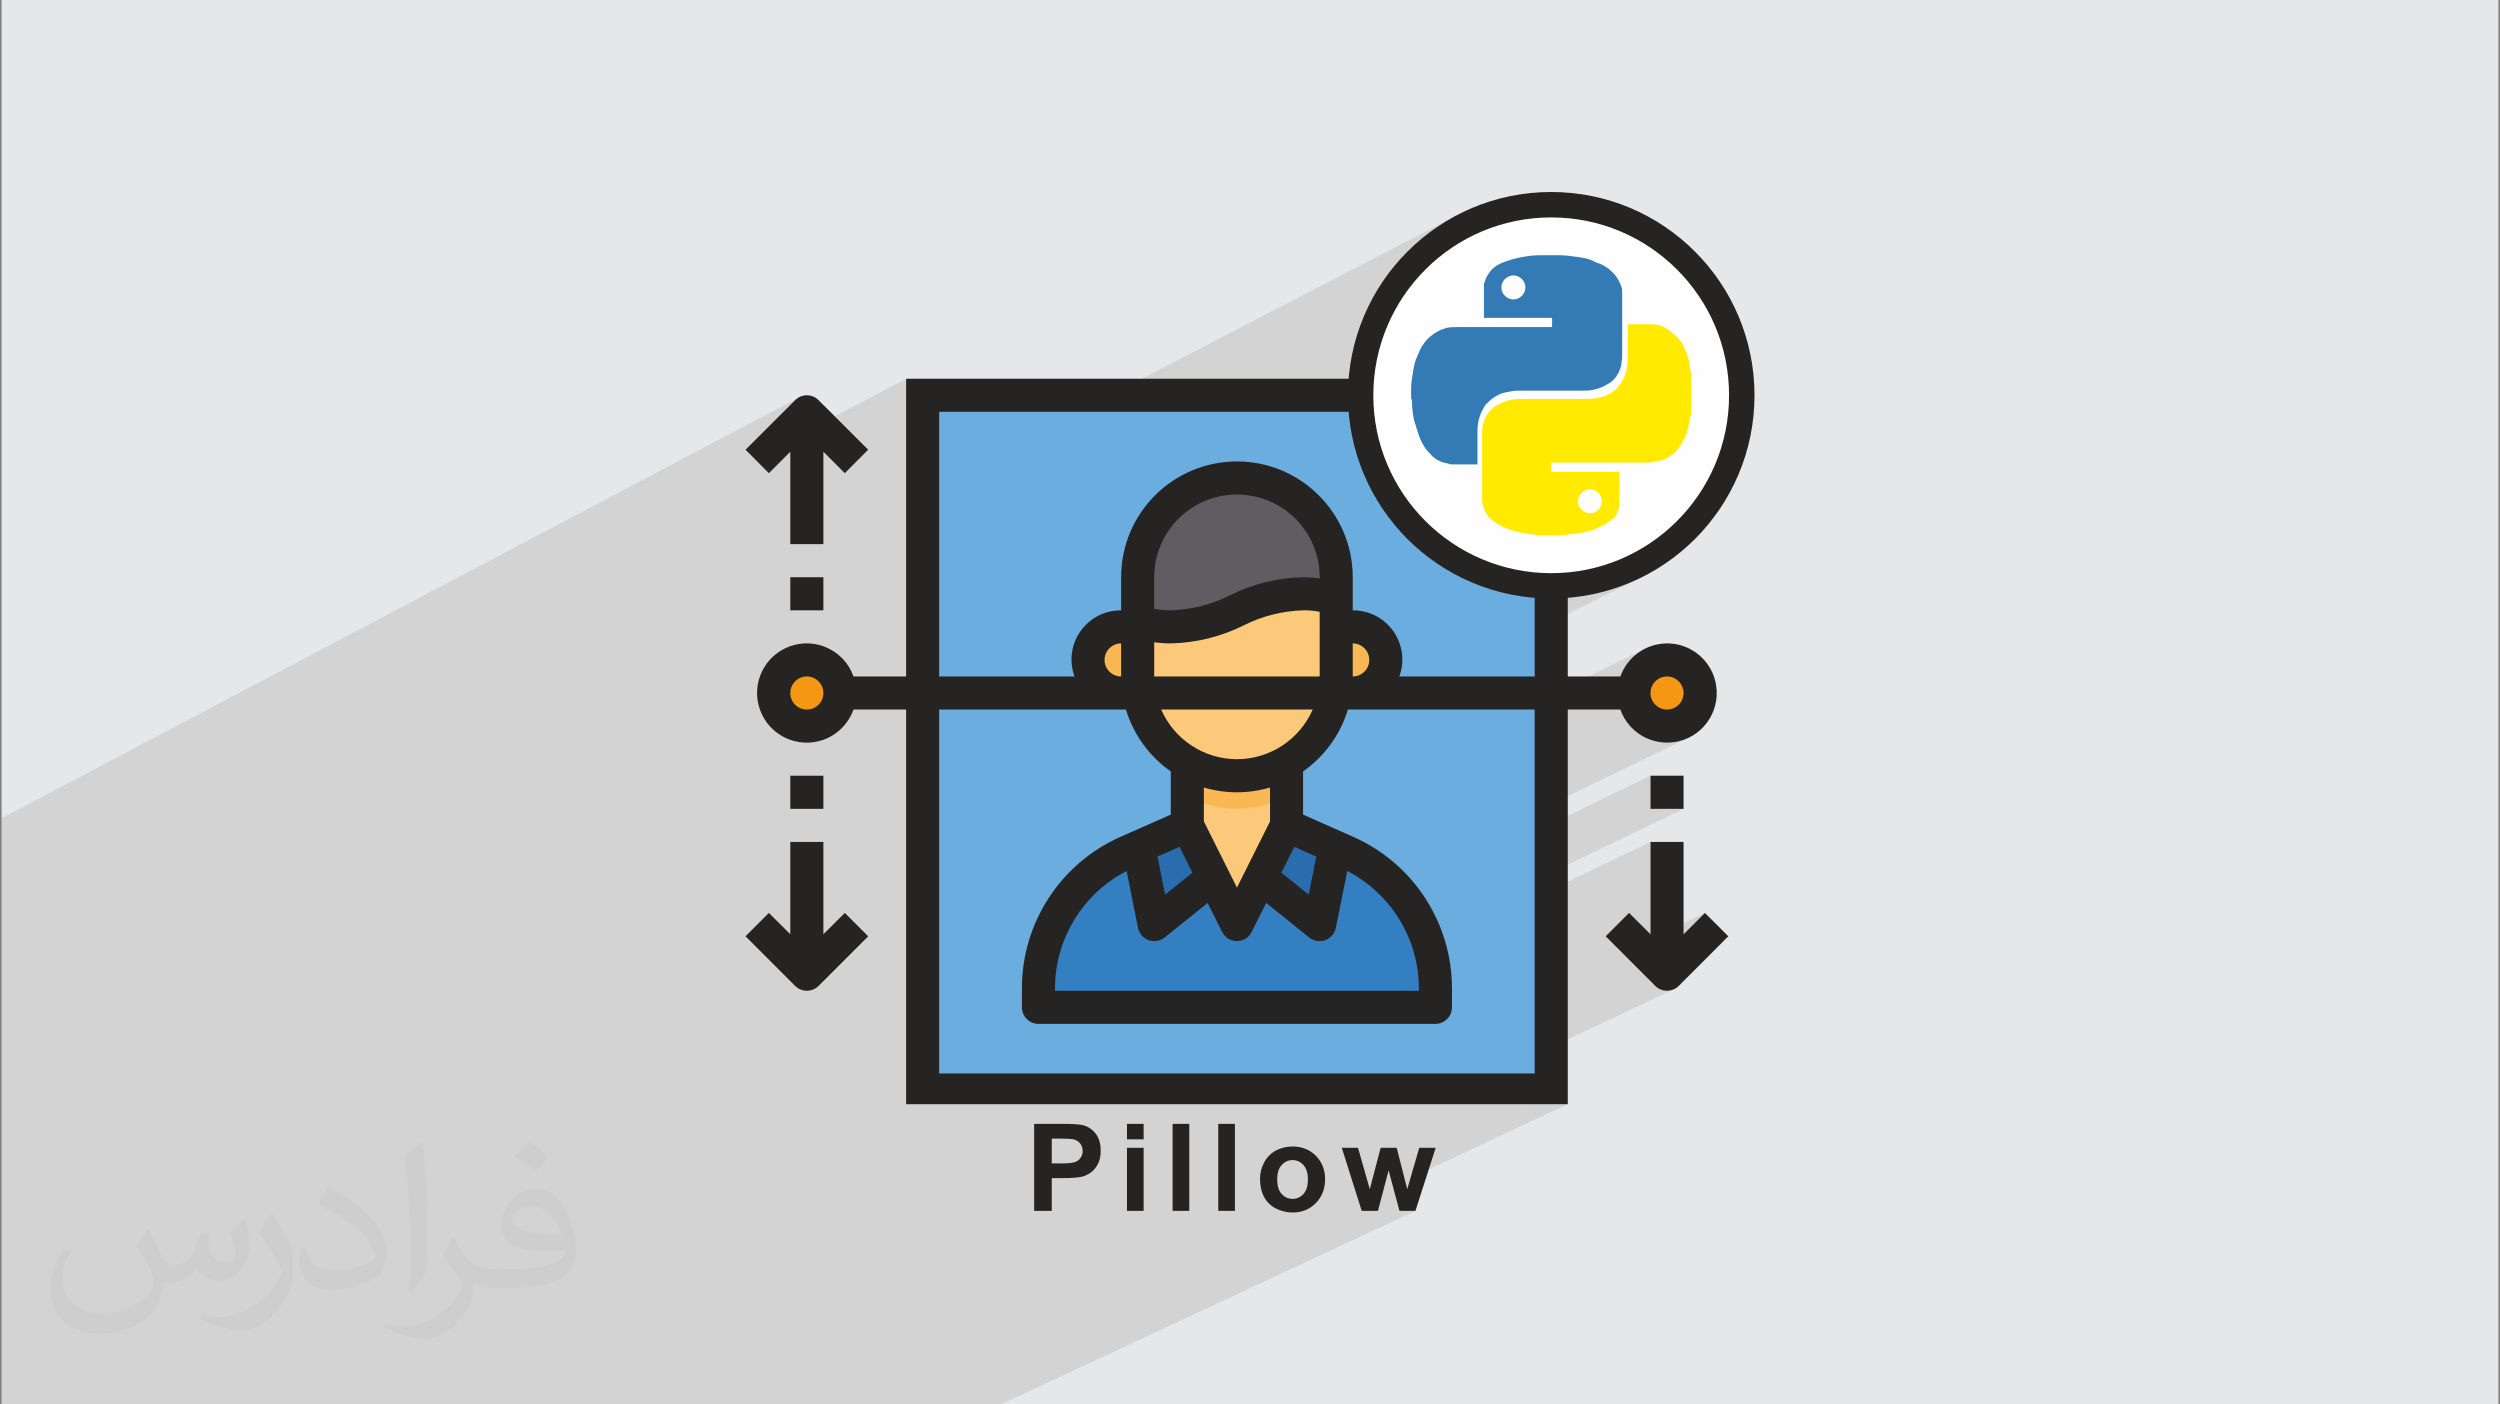 <?xml version="1.0" encoding="UTF-8"?>
<svg xmlns="http://www.w3.org/2000/svg" xmlns:xlink="http://www.w3.org/1999/xlink" width="356pt" height="200pt" viewBox="0 0 356 200" version="1.1">
<rect x="0" y="0" width="356" height="200" fill="#808080" stroke="none"/>
<g id="surface1">
<path style=" stroke:none;fill-rule:evenodd;fill:rgb(90.196%,90.588%,90.98%);fill-opacity:1;" d="M 0.23 0 L 355.77 0 L 355.77 200 L 0.23 200 Z M 0.23 0 "/>
<path style=" stroke:none;fill-rule:evenodd;fill:rgb(16.863%,16.471%,16.078%);fill-opacity:0.102;" d="M 0.23 180.039 L 0.23 116.52 L 113.602 56.68 L 113.23 56.98 L 106.16 64.039 L 107.41 65.301 L 129.031 53.93 L 129.031 57.52 L 131.379 56.289 L 131.379 59.879 L 133.738 58.641 L 133.738 68.91 L 207.09 30.84 L 205.879 31.531 L 204.711 32.281 L 203.57 33.09 L 202.48 33.949 L 201.43 34.859 L 200.422 35.82 L 199.469 36.82 L 207.961 32.422 L 210.328 31.281 L 212.82 30.371 L 215.422 29.699 L 218.121 29.289 L 220.891 29.148 L 223.672 29.289 L 226.359 29.699 L 228.961 30.371 L 231.449 31.281 L 233.828 32.422 L 236.059 33.781 L 238.148 35.352 L 240.078 37.102 L 241.828 39.02 L 243.391 41.109 L 244.75 43.352 L 245.898 45.719 L 246.809 48.219 L 247.48 50.82 L 247.891 53.512 L 248.031 56.289 L 247.891 59.059 L 247.48 61.762 L 246.809 64.359 L 245.898 66.852 L 244.75 69.219 L 243.391 71.461 L 241.828 73.551 L 240.078 75.48 L 238.148 77.23 L 236.059 78.789 L 233.828 80.148 L 223.879 85.078 L 225.301 84.898 L 226.719 84.648 L 228.121 84.32 L 229.5 83.93 L 230.84 83.48 L 232.16 82.961 L 233.441 82.379 L 205.238 96.328 L 218.539 96.328 L 185.559 112.57 L 185.559 116 L 185.852 116.129 L 234.23 92.379 L 233.309 92.93 L 232.488 93.609 L 231.781 94.41 L 231.191 95.32 L 230.738 96.328 L 188.199 117.18 L 188.59 117.352 L 235.539 94.352 L 234.75 94.781 L 234.051 95.359 L 233.469 96.051 L 233.039 96.852 L 232.762 97.738 L 232.699 98.359 L 236.461 96.52 L 236.059 96.73 L 235.711 97.02 L 235.43 97.371 L 235.211 97.77 L 235.07 98.211 L 235.02 98.691 L 235.07 99.16 L 235.211 99.602 L 235.43 100 L 235.711 100.352 L 236.059 100.641 L 236.461 100.859 L 236.898 100.988 L 237.379 101.039 L 237.852 100.988 L 238.301 100.859 L 234.738 102.59 L 234.75 102.59 L 235.539 103.031 L 236.43 103.301 L 237.379 103.398 L 238.328 103.301 L 239.211 103.031 L 234.738 105.199 L 235.629 105.531 L 236.98 105.738 L 238.359 105.691 L 239.762 105.352 L 241.051 104.738 L 200.27 124.52 L 200.93 125.219 L 201.949 126.48 L 235.02 110.461 L 235.02 115.18 L 239.738 115.18 L 205.02 131.891 L 205.219 132.379 L 205.762 133.949 L 235.02 119.891 L 235.02 133.039 L 230.512 135.191 L 230.941 135.629 L 242.781 130 L 239.738 133.039 L 232.02 136.711 L 235.711 140.398 L 236.078 140.699 L 236.488 140.91 L 236.93 141.039 L 237.379 141.09 L 237.828 141.039 L 238.262 140.91 L 212.961 152.859 L 218.539 152.859 L 213.539 155.219 L 220.891 155.219 L 216.59 157.238 L 223.25 157.238 L 200.852 167.738 L 200.379 169.34 L 198.672 170.141 L 199.281 172.43 L 201.559 172.43 L 142.512 200 L 0.23 200 Z M 0.23 180.039 "/>
<path style=" stroke:none;fill-rule:evenodd;fill:rgb(21.569%,20.392%,20.784%);fill-opacity:0.031;" d="M 21.25 175.23 C 21.93 176.281 22.41 177.238 22.789 178.301 C 23.078 178.969 23.27 180.121 24.809 180.121 C 25.289 180.121 25.859 180.031 26.441 179.641 C 27.109 179.359 27.59 178.781 27.781 178.012 L 28.359 176 L 29.801 175.32 L 29.898 175.422 C 29.699 176.191 29.699 176.859 29.699 177.441 C 29.699 179.16 31.141 179.738 32.301 179.738 C 32.969 179.738 33.539 179.449 33.539 178.781 C 33.539 178.012 33.16 176.672 32.781 175.422 C 33.449 174.75 34.121 174.078 34.891 173.5 L 34.98 173.602 C 35.371 175.039 35.559 176.48 35.559 177.441 C 35.559 178.398 35.18 179.359 34.789 180.031 C 34.121 181.371 32.871 182.43 31.328 182.43 C 30.18 182.43 28.93 181.852 28.07 180.801 L 27.969 180.801 C 27.109 181.852 25.859 182.719 23.852 182.719 L 23.172 182.719 C 23.078 184.059 22.789 185.02 22.41 185.891 C 21.16 188.289 17.602 189.922 14.238 189.922 C 9.539 189.922 7.238 187.23 7.238 183.578 C 7.238 181.371 7.91 179.262 9.059 177.82 L 10.02 178.211 C 9.352 179.551 8.871 180.801 8.871 182.051 C 8.871 185.41 11.648 187.039 14.719 187.039 C 17.602 187.039 21.25 185.121 21.922 183.012 C 21.73 180.609 20.77 179.551 19.43 177.34 C 19.809 176.672 20.391 175.898 21.059 175.129 L 21.16 175.129 Z M 75.309 162.551 C 76.27 163.129 77.23 163.898 78.191 164.762 C 77.621 165.531 77.039 166.199 76.18 166.781 C 75.219 166.012 74.262 165.34 73.289 164.672 C 73.969 163.898 74.641 163.23 75.219 162.551 Z M 75.789 171.77 C 74.16 171.77 72.91 172.828 72.91 173.602 C 72.91 175.23 76.078 175.801 79.922 175.801 C 79.441 173.879 77.809 171.77 75.789 171.77 Z M 72.238 180.699 C 74.352 180.699 76.18 180.602 77.52 180.32 C 79.059 179.93 80.398 179.16 80.398 178.59 C 80.398 178.398 80.398 178.301 80.301 178.109 C 79.441 178.199 78.48 178.199 77.52 178.199 C 74.73 178.199 72.531 177.531 71.762 176 C 71.57 175.609 71.371 175.039 71.371 174.559 C 71.371 173.02 72.051 171.48 73.199 170.52 C 74.16 169.66 75.219 169.18 76.371 169.18 C 78.289 169.18 79.922 170.809 80.98 173.211 C 81.551 174.559 82.031 176.09 82.031 178.109 C 82.031 179.449 81.648 180.512 80.879 181.371 C 79.34 182.809 76.559 183.391 72.238 183.391 L 69.84 183.391 C 68.781 183.391 68.012 183.199 67.441 182.719 L 67.34 182.719 C 67.34 182.91 67.441 183.199 67.441 183.391 C 67.441 184.352 67.148 185.602 66.48 186.559 C 64.559 189.441 62.449 190.691 60.719 190.691 C 58.891 190.691 56.68 190.012 54.672 189.051 L 55.051 188.379 C 55.719 188.672 56.59 188.859 57.84 188.859 C 61.102 188.859 65.328 185.691 65.898 182.719 C 65.809 182.43 65.609 182.141 65.23 181.762 C 64.27 180.609 63.691 179.648 63.121 178.691 C 63.602 177.719 64.078 176.961 64.461 176.281 L 64.648 176.281 C 66 179.07 67.34 180.699 70.129 180.699 L 72.531 180.699 Z M 58.219 183.68 C 58.41 182.328 58.512 180.891 58.512 179.551 L 58.512 177.531 C 58.512 173.789 58.031 168.309 57.641 164.762 C 58.32 163.988 59.281 163.129 60.051 162.551 L 60.238 162.648 C 60.719 167.16 60.91 172.352 60.91 177.148 C 60.91 178.398 60.809 179.641 60.719 180.512 C 60.621 181.66 59.949 182.52 58.609 183.871 L 58.32 183.77 Z M 43.719 177.719 C 43.82 179.449 44.68 180.891 47.66 180.891 C 49.578 180.891 51.109 180.41 52.941 179.551 C 53.23 179.359 53.422 179.262 53.422 179.07 C 53.422 177.922 52.559 176.48 51.109 175.129 C 49.77 173.879 47.949 172.73 46.219 172.059 C 45.641 171.77 45.449 171.578 45.449 171.289 C 45.449 170.809 46.121 169.66 46.699 168.988 L 46.891 168.988 C 48.809 170.039 51.02 171.578 52.648 173.211 C 54.09 174.75 55.051 176.379 55.051 178.109 C 55.051 179.359 54.672 180.602 54 181.762 C 51.879 182.809 49.578 183.68 47.27 183.68 C 44.488 183.68 42.672 182.43 42.672 179.359 C 42.672 179.07 42.672 178.488 42.762 177.82 L 43.719 177.82 Z M 38.73 172.73 L 40.461 175.52 C 41.129 176.57 41.699 177.629 41.699 179.449 L 41.699 181.762 C 41.699 183.578 40.551 185.5 38.629 187.52 C 37.191 188.859 35.852 189.441 34.602 189.441 C 32.781 189.441 30.762 188.859 28.359 187.809 L 28.648 187.129 C 29.422 187.328 30.281 187.52 31.34 187.52 C 34.699 187.52 38.25 185.02 39.789 181.949 C 39.98 181.559 40.07 181.281 40.07 181.09 C 40.07 180.699 39.879 180.32 39.691 180.031 C 38.828 178.398 37.871 176.859 36.809 175.52 C 37.379 174.648 37.961 173.789 38.539 172.922 L 38.73 172.922 Z M 38.73 172.73 "/>
<path style=" stroke:none;fill-rule:nonzero;fill:rgb(14.51%,14.118%,13.333%);fill-opacity:1;" d="M 147.262 172.43 L 147.262 160.039 L 151.281 160.039 C 152.789 160.039 153.781 160.109 154.238 160.23 C 154.949 160.422 155.551 160.82 156.031 161.441 C 156.512 162.07 156.738 162.871 156.738 163.859 C 156.738 164.621 156.609 165.262 156.328 165.781 C 156.059 166.289 155.711 166.699 155.281 167 C 154.859 167.289 154.43 167.488 153.988 167.578 C 153.391 167.699 152.531 167.762 151.398 167.762 L 149.77 167.762 L 149.77 172.43 Z M 149.77 162.141 L 149.77 165.672 L 151.141 165.672 C 152.121 165.672 152.77 165.602 153.109 165.469 C 153.441 165.34 153.699 165.141 153.879 164.859 C 154.07 164.578 154.172 164.262 154.172 163.898 C 154.172 163.441 154.031 163.07 153.77 162.781 C 153.512 162.48 153.172 162.301 152.77 162.219 C 152.469 162.172 151.879 162.141 150.98 162.141 Z M 160.48 162.238 L 160.48 160.039 L 162.852 160.039 L 162.852 162.238 Z M 160.48 172.43 L 160.48 163.449 L 162.852 163.449 L 162.852 172.43 Z M 166.98 172.43 L 166.98 160.039 L 169.352 160.039 L 169.352 172.43 Z M 173.48 172.43 L 173.48 160.039 L 175.852 160.039 L 175.852 172.43 Z M 179.43 167.828 C 179.43 167.039 179.621 166.281 180.012 165.539 C 180.398 164.801 180.949 164.238 181.66 163.852 C 182.379 163.461 183.172 163.262 184.051 163.262 C 185.41 163.262 186.52 163.711 187.391 164.59 C 188.25 165.469 188.691 166.59 188.691 167.93 C 188.691 169.301 188.25 170.422 187.371 171.32 C 186.5 172.211 185.398 172.66 184.07 172.66 C 183.25 172.66 182.461 172.469 181.711 172.102 C 180.969 171.73 180.398 171.18 180.012 170.461 C 179.621 169.738 179.43 168.871 179.43 167.828 Z M 181.871 167.961 C 181.871 168.852 182.078 169.539 182.5 170.012 C 182.93 170.48 183.441 170.719 184.059 170.719 C 184.68 170.719 185.199 170.48 185.621 170.012 C 186.039 169.539 186.25 168.852 186.25 167.941 C 186.25 167.059 186.039 166.391 185.621 165.91 C 185.199 165.441 184.68 165.199 184.059 165.199 C 183.441 165.199 182.93 165.441 182.5 165.91 C 182.078 166.391 181.871 167.07 181.871 167.961 Z M 193.91 172.43 L 191.07 163.449 L 193.379 163.449 L 195.059 169.34 L 196.602 163.449 L 198.891 163.449 L 200.391 169.34 L 202.102 163.449 L 204.441 163.449 L 201.559 172.43 L 199.281 172.43 L 197.738 166.66 L 196.219 172.43 Z M 193.91 172.43 "/>
<path style=" stroke:none;fill-rule:evenodd;fill:rgb(42.353%,67.843%,87.451%);fill-opacity:1;" d="M 131.379 56.289 L 220.891 56.289 L 220.891 155.219 L 131.379 155.219 Z M 131.379 56.289 "/>
<path style=" stroke:none;fill-rule:evenodd;fill:rgb(95.686%,59.216%,7.059%);fill-opacity:1;" d="M 237.379 93.98 C 239.98 93.98 242.09 96.09 242.09 98.691 C 242.09 101.289 239.98 103.398 237.379 103.398 C 234.781 103.398 232.672 101.289 232.672 98.691 C 232.672 96.09 234.781 93.98 237.379 93.98 Z M 237.379 93.98 "/>
<path style=" stroke:none;fill-rule:evenodd;fill:rgb(20.392%,49.804%,75.686%);fill-opacity:1;" d="M 204.398 140.73 L 204.398 143.441 L 147.871 143.441 L 147.871 140.73 C 147.871 132.352 152.801 124.762 160.449 121.352 L 162.148 120.59 L 164.359 131.66 L 172.77 124.93 L 176.141 131.66 L 179.512 124.93 L 187.922 131.66 L 190.129 120.59 L 191.82 121.352 C 199.48 124.762 204.41 132.352 204.398 140.73 Z M 204.398 140.73 "/>
<path style=" stroke:none;fill-rule:evenodd;fill:rgb(97.647%,72.157%,32.941%);fill-opacity:1;" d="M 192.629 89.262 C 195.23 89.262 197.34 91.371 197.34 93.98 C 197.34 96.578 195.23 98.691 192.629 98.691 L 190.059 98.691 C 190.199 97.91 190.27 97.121 190.27 96.328 L 190.27 89.262 Z M 192.629 89.262 "/>
<path style=" stroke:none;fill-rule:evenodd;fill:rgb(37.647%,36.078%,38.431%);fill-opacity:1;" d="M 190.27 82.199 L 190.27 85.43 C 188.781 84.789 187.172 84.488 185.559 84.551 C 177.719 84.551 174.559 89.262 166.719 89.262 C 165.102 89.328 163.488 89.031 162 88.391 L 162 82.199 C 162 74.391 168.328 68.059 176.141 68.059 C 183.941 68.078 190.262 74.398 190.27 82.199 Z M 190.27 82.199 "/>
<path style=" stroke:none;fill-rule:evenodd;fill:rgb(16.078%,42.745%,68.235%);fill-opacity:1;" d="M 190.129 120.59 L 187.922 131.66 L 179.512 124.93 L 183.199 117.531 Z M 190.129 120.59 "/>
<path style=" stroke:none;fill-rule:evenodd;fill:rgb(16.078%,42.745%,68.235%);fill-opacity:1;" d="M 169.07 117.531 L 172.77 124.93 L 164.359 131.66 L 162.148 120.59 Z M 169.07 117.531 "/>
<path style=" stroke:none;fill-rule:evenodd;fill:rgb(97.647%,72.157%,32.941%);fill-opacity:1;" d="M 162.219 98.691 L 159.648 98.691 C 157.051 98.691 154.941 96.578 154.941 93.98 C 154.941 91.371 157.051 89.262 159.648 89.262 L 162 89.262 L 162 96.328 C 162 97.121 162.07 97.91 162.219 98.691 Z M 162.219 98.691 "/>
<path style=" stroke:none;fill-rule:evenodd;fill:rgb(95.686%,59.216%,7.059%);fill-opacity:1;" d="M 114.891 93.98 C 117.5 93.98 119.602 96.09 119.602 98.691 C 119.602 101.289 117.5 103.398 114.891 103.398 C 112.289 103.398 110.18 101.289 110.18 98.691 C 110.18 96.09 112.289 93.98 114.891 93.98 Z M 114.891 93.98 "/>
<path style=" stroke:none;fill-rule:evenodd;fill:rgb(98.824%,78.824%,47.843%);fill-opacity:1;" d="M 183.199 108.109 L 183.199 117.531 L 176.141 131.66 L 169.07 117.531 L 169.07 108.109 Z M 183.199 108.109 "/>
<path style=" stroke:none;fill-rule:evenodd;fill:rgb(97.647%,72.157%,32.941%);fill-opacity:1;" d="M 183.199 108.109 L 183.199 113.27 C 178.84 115.809 173.441 115.809 169.07 113.27 L 169.07 108.109 Z M 183.199 108.109 "/>
<path style=" stroke:none;fill-rule:evenodd;fill:rgb(98.824%,78.824%,47.843%);fill-opacity:1;" d="M 185.559 84.551 C 177.719 84.551 174.559 89.262 166.719 89.262 C 165.102 89.328 163.488 89.031 162 88.391 L 162 96.328 C 162 97.121 162.07 97.91 162.219 98.691 C 162.91 102.84 165.422 106.461 169.07 108.559 C 173.441 111.102 178.84 111.102 183.199 108.559 C 186.852 106.461 189.371 102.84 190.059 98.691 C 190.199 97.91 190.27 97.121 190.27 96.328 L 190.27 85.43 C 188.781 84.789 187.172 84.488 185.559 84.551 Z M 185.559 84.551 "/>
<path style=" stroke:none;fill-rule:evenodd;fill:rgb(14.51%,14.118%,13.333%);fill-opacity:1;" d="M 237.379 101.039 C 236.078 101.039 235.031 99.988 235.031 98.691 C 235.031 97.391 236.078 96.328 237.379 96.328 C 238.68 96.328 239.738 97.391 239.738 98.691 C 239.738 99.988 238.68 101.039 237.379 101.039 Z M 218.539 96.328 L 199.27 96.328 C 200.602 92.691 198.719 88.66 195.078 87.328 C 194.289 87.051 193.461 86.898 192.629 86.91 L 192.629 82.199 C 192.629 73.09 185.238 65.711 176.141 65.711 C 167.031 65.711 159.648 73.09 159.648 82.199 L 159.648 86.91 C 155.77 86.879 152.609 90 152.578 93.879 C 152.578 94.719 152.719 95.551 153.012 96.328 L 133.738 96.328 L 133.738 58.641 L 218.539 58.641 Z M 192.629 96.328 L 192.629 91.621 C 193.93 91.621 194.98 92.672 194.98 93.98 C 194.98 95.281 193.93 96.328 192.629 96.328 Z M 176.141 108.109 C 171.461 108.102 167.23 105.328 165.352 101.039 L 186.93 101.039 C 185.051 105.328 180.82 108.102 176.141 108.109 Z M 186.359 127.398 L 182.469 124.27 L 184.309 120.59 L 187.441 121.98 Z M 171.43 116.969 L 171.43 112.141 C 174.5 113.051 177.77 113.051 180.852 112.141 L 180.852 116.969 L 176.141 126.391 Z M 164.828 121.98 L 167.961 120.59 L 169.801 124.27 L 165.91 127.398 Z M 165.84 133.5 L 171.969 128.578 L 174.039 132.719 C 174.629 133.879 176.051 134.34 177.211 133.75 C 177.648 133.52 178.012 133.16 178.23 132.719 L 180.309 128.578 L 186.43 133.5 C 186.852 133.828 187.379 134.012 187.922 134.02 C 188.191 134.02 188.461 133.969 188.719 133.879 C 189.488 133.602 190.059 132.941 190.219 132.141 L 191.852 124.031 C 198.102 127.262 202.031 133.699 202.051 140.73 L 202.051 141.09 L 150.23 141.09 L 150.23 140.73 C 150.25 133.699 154.18 127.262 160.43 124.031 L 162.051 132.141 C 162.219 132.941 162.789 133.602 163.559 133.879 C 163.809 133.969 164.09 134.02 164.359 134.02 C 164.898 134.012 165.422 133.828 165.84 133.5 Z M 164.359 86.699 L 164.359 82.199 C 164.359 75.691 169.629 70.422 176.141 70.422 C 182.641 70.422 187.922 75.691 187.922 82.199 L 187.922 82.359 C 187.129 82.262 186.352 82.199 185.559 82.199 C 181.969 82.27 178.441 83.141 175.219 84.738 C 172.578 86.078 169.672 86.809 166.719 86.91 C 165.93 86.922 165.141 86.852 164.359 86.699 Z M 166.719 91.621 C 170.309 91.539 173.84 90.672 177.059 89.078 C 179.699 87.738 182.602 87 185.559 86.91 C 186.352 86.898 187.141 86.969 187.922 87.121 L 187.922 96.328 L 164.359 96.328 L 164.359 91.461 C 165.141 91.559 165.93 91.621 166.719 91.621 Z M 157.289 93.98 C 157.289 92.672 158.352 91.621 159.648 91.621 L 159.648 96.328 C 158.352 96.328 157.289 95.281 157.289 93.98 Z M 218.539 152.859 L 133.738 152.859 L 133.738 101.039 L 160.328 101.039 C 161.422 104.609 163.66 107.711 166.719 109.852 L 166.719 116 L 159.48 119.199 C 150.988 123 145.52 131.43 145.52 140.73 L 145.52 143.441 C 145.52 144.738 146.57 145.801 147.871 145.801 L 204.398 145.801 C 205.711 145.801 206.762 144.738 206.762 143.441 L 206.762 140.73 C 206.75 131.422 201.27 122.988 192.77 119.199 L 185.559 116 L 185.559 109.852 C 188.609 107.711 190.859 104.609 191.941 101.039 L 218.539 101.039 Z M 114.891 101.039 C 113.59 101.039 112.539 99.988 112.539 98.691 C 112.539 97.391 113.59 96.328 114.891 96.328 C 116.199 96.328 117.25 97.391 117.25 98.691 C 117.25 99.988 116.199 101.039 114.891 101.039 Z M 244.059 96.328 C 243.059 93.5 240.379 91.609 237.379 91.621 C 234.391 91.641 231.738 93.52 230.738 96.328 L 223.25 96.328 L 223.25 53.93 L 129.031 53.93 L 129.031 96.328 L 121.539 96.328 C 120.238 92.648 116.199 90.719 112.52 92.02 C 108.84 93.328 106.91 97.359 108.211 101.039 C 109.512 104.719 113.551 106.648 117.23 105.352 C 119.238 104.641 120.82 103.051 121.539 101.039 L 129.031 101.039 L 129.031 157.238 L 223.25 157.238 L 223.25 101.039 L 230.738 101.039 C 232.039 104.719 236.078 106.648 239.762 105.352 C 243.43 104.051 245.359 100.012 244.059 96.328 Z M 244.059 96.328 "/>
<path style=" stroke:none;fill-rule:evenodd;fill:rgb(14.51%,14.118%,13.333%);fill-opacity:1;" d="M 239.738 133.039 L 239.738 119.891 L 235.031 119.891 L 235.031 133.039 L 231.98 130 L 228.648 133.328 L 235.711 140.398 C 236.629 141.309 238.129 141.309 239.051 140.398 L 246.109 133.328 L 242.781 130 Z M 239.738 133.039 "/>
<path style=" stroke:none;fill-rule:evenodd;fill:rgb(14.51%,14.118%,13.333%);fill-opacity:1;" d="M 235.031 110.461 L 239.738 110.461 L 239.738 115.18 L 235.031 115.18 Z M 235.031 110.461 "/>
<path style=" stroke:none;fill-rule:evenodd;fill:rgb(14.51%,14.118%,13.333%);fill-opacity:1;" d="M 112.539 64.328 L 112.539 77.488 L 117.25 77.488 L 117.25 64.328 L 120.301 67.379 L 123.629 64.039 L 116.559 56.98 C 115.641 56.059 114.148 56.059 113.23 56.98 L 106.16 64.039 L 109.488 67.379 Z M 112.539 64.328 "/>
<path style=" stroke:none;fill-rule:evenodd;fill:rgb(14.51%,14.118%,13.333%);fill-opacity:1;" d="M 112.539 82.199 L 117.25 82.199 L 117.25 86.91 L 112.539 86.91 Z M 112.539 82.199 "/>
<path style=" stroke:none;fill-rule:evenodd;fill:rgb(14.51%,14.118%,13.333%);fill-opacity:1;" d="M 117.25 133.039 L 117.25 119.891 L 112.539 119.891 L 112.539 133.039 L 109.488 130 L 106.16 133.328 L 113.23 140.398 C 114.148 141.309 115.641 141.309 116.559 140.398 L 123.629 133.328 L 120.301 130 Z M 117.25 133.039 "/>
<path style=" stroke:none;fill-rule:evenodd;fill:rgb(14.51%,14.118%,13.333%);fill-opacity:1;" d="M 112.539 110.461 L 117.25 110.461 L 117.25 115.18 L 112.539 115.18 Z M 112.539 110.461 "/>
<path style=" stroke:none;fill-rule:evenodd;fill:rgb(99.608%,99.608%,99.608%);fill-opacity:1;" d="M 248.031 56.289 C 248.031 71.277 235.879 83.43 220.891 83.43 C 205.902 83.43 193.75 71.277 193.75 56.289 C 193.75 41.301 205.902 29.148 220.891 29.148 C 235.879 29.148 248.031 41.301 248.031 56.289 Z M 248.031 56.289 "/>
<path style=" stroke:none;fill-rule:nonzero;fill:rgb(14.51%,14.118%,13.333%);fill-opacity:1;" d="M 220.891 27.34 C 228.879 27.34 236.121 30.578 241.359 35.82 C 246.602 41.059 249.84 48.301 249.84 56.289 C 249.84 64.281 246.602 71.52 241.359 76.762 C 236.121 81.988 228.879 85.23 220.891 85.23 C 212.898 85.23 205.66 81.988 200.422 76.762 C 195.191 71.52 191.949 64.281 191.949 56.289 C 191.949 48.301 195.191 41.059 200.422 35.82 C 205.66 30.578 212.898 27.34 220.891 27.34 Z M 238.801 38.379 C 234.219 33.789 227.891 30.961 220.891 30.961 C 213.898 30.961 207.559 33.789 202.98 38.379 C 198.398 42.961 195.559 49.289 195.559 56.289 C 195.559 63.281 198.398 69.621 202.98 74.199 C 207.559 78.781 213.898 81.621 220.891 81.621 C 227.891 81.621 234.219 78.781 238.801 74.199 C 243.391 69.621 246.219 63.281 246.219 56.289 C 246.219 49.289 243.391 42.961 238.801 38.379 Z M 238.801 38.379 "/>
<path style=" stroke:none;fill-rule:nonzero;fill:rgb(20.392%,47.843%,70.588%);fill-opacity:1;" d="M 200.941 56.809 C 200.941 56.289 200.941 55.891 200.941 55.5 C 200.941 55.371 200.941 55.371 200.941 55.371 C 200.941 54.578 201.07 53.789 201.199 53.012 C 201.328 52.219 201.469 51.43 201.859 50.641 C 202.25 49.59 202.781 48.68 203.699 47.891 C 204.352 47.359 205.012 46.969 205.93 46.711 C 206.449 46.578 206.98 46.578 207.5 46.578 C 211.969 46.578 216.43 46.578 220.891 46.578 C 220.891 46.578 221.02 46.578 221.02 46.578 C 221.02 46.051 221.02 45.66 221.02 45.262 C 217.738 45.262 214.461 45.262 211.309 45.262 C 211.309 45.129 211.309 45.129 211.309 45.129 C 211.309 43.691 211.309 42.238 211.309 40.801 C 211.309 40.672 211.309 40.672 211.309 40.672 C 211.309 40.539 211.309 40.27 211.441 40.141 C 211.57 39.488 211.969 38.961 212.359 38.441 C 212.879 37.91 213.539 37.52 214.328 37.262 C 215.379 36.859 216.559 36.602 217.609 36.469 C 218.398 36.34 219.32 36.34 220.102 36.34 C 220.102 36.34 220.23 36.34 220.23 36.34 C 220.762 36.34 221.281 36.34 221.809 36.34 C 221.809 36.34 221.941 36.34 221.941 36.34 C 222.859 36.34 223.781 36.469 224.699 36.602 C 225.621 36.73 226.398 36.859 227.32 37.391 C 228.238 37.648 229.031 38.172 229.68 38.828 C 230.211 39.359 230.602 40.012 230.871 40.801 C 231 41.059 231 41.59 231 41.852 C 231 44.738 231 47.762 231 50.641 C 231 51.172 230.871 51.559 230.871 51.961 C 230.602 53.141 229.949 54.191 228.898 54.711 C 227.852 55.371 226.672 55.629 225.621 55.629 C 222.469 55.629 219.32 55.629 216.16 55.629 C 215.512 55.629 214.98 55.762 214.328 55.891 C 213.148 56.16 212.359 56.809 211.57 57.602 C 210.781 58.781 210.391 59.961 210.391 61.281 C 210.391 62.852 210.391 64.43 210.391 66 C 210.391 66 210.391 66.129 210.391 66.129 C 210.262 66.129 210.262 66.129 210.262 66.129 C 209.078 66.129 208.031 66.129 206.852 66.129 C 206.578 66.129 206.449 66.129 206.191 66 C 205.27 65.871 204.48 65.48 203.828 64.82 C 203.039 64.031 202.512 63.238 202.121 62.191 C 201.859 61.41 201.59 60.621 201.328 59.699 C 201.199 58.91 201.07 58.129 201.07 57.34 C 201.07 57.078 201.07 56.949 200.941 56.68 L 200.941 57.211 Z M 215.512 39.219 C 214.59 39.219 213.801 40.012 213.801 40.93 C 213.801 41.852 214.59 42.641 215.512 42.641 C 216.43 42.641 217.219 41.852 217.219 40.93 C 217.219 40.012 216.43 39.219 215.512 39.219 Z M 215.512 39.219 "/>
<path style=" stroke:none;fill-rule:nonzero;fill:rgb(100%,91.765%,0%);fill-opacity:1;" d="M 240.84 53.398 C 240.84 55.109 240.84 57.078 240.84 58.781 C 240.84 58.91 240.711 59.039 240.711 59.309 C 240.578 60.09 240.449 60.879 240.191 61.672 C 239.789 62.719 239.27 63.641 238.48 64.43 C 237.691 65.211 236.77 65.609 235.59 65.738 C 235.199 65.871 234.809 65.871 234.41 65.871 C 229.949 65.871 225.488 65.871 221.02 65.871 C 221.02 65.871 220.891 65.871 220.891 65.871 C 220.891 66.391 220.891 66.789 220.891 67.18 C 224.172 67.18 227.32 67.18 230.609 67.18 C 230.609 67.309 230.609 67.309 230.609 67.309 C 230.609 68.891 230.609 70.328 230.609 71.91 C 230.609 72.039 230.609 72.172 230.48 72.43 C 230.34 73.219 229.949 73.738 229.289 74.141 C 228.512 74.789 227.719 75.059 226.93 75.449 C 225.75 75.84 224.57 75.98 223.262 76.109 C 222.469 76.238 221.809 76.238 221.02 76.238 C 220.109 76.238 219.191 76.238 218.27 76.109 C 217.738 75.98 217.09 75.98 216.559 75.84 C 215.641 75.711 214.719 75.32 213.809 74.93 C 213.02 74.531 212.23 74.012 211.711 73.219 C 211.309 72.691 211.18 72.039 211.051 71.512 C 211.051 71.25 211.051 70.988 211.051 70.73 C 211.051 67.84 211.051 64.949 211.051 62.059 C 211.051 61.539 211.051 61.012 211.18 60.488 C 211.441 59.309 212.102 58.262 213.148 57.73 C 214.199 57.078 215.379 56.809 216.559 56.809 C 219.711 56.809 222.859 56.809 226.141 56.809 C 226.801 56.809 227.461 56.68 227.98 56.551 C 229.031 56.289 229.949 55.762 230.609 54.84 C 231.391 53.789 231.789 52.609 231.789 51.172 C 231.789 49.59 231.789 47.891 231.789 46.309 C 231.789 46.18 231.789 46.18 231.789 46.18 C 231.922 46.18 231.922 46.18 231.922 46.18 C 232.969 46.18 234.148 46.18 235.199 46.18 C 235.988 46.18 236.512 46.309 237.172 46.711 C 238.09 47.23 238.75 47.891 239.398 48.672 C 240.191 49.988 240.578 51.301 240.711 52.738 C 240.711 52.871 240.84 53.012 240.84 53.27 Z M 226.41 73.09 C 227.32 73.09 228.109 72.301 228.109 71.379 C 228.109 70.461 227.32 69.68 226.41 69.68 C 225.488 69.68 224.699 70.461 224.699 71.379 C 224.699 72.301 225.488 73.09 226.41 73.09 Z M 226.41 73.09 "/>
</g>
</svg>
